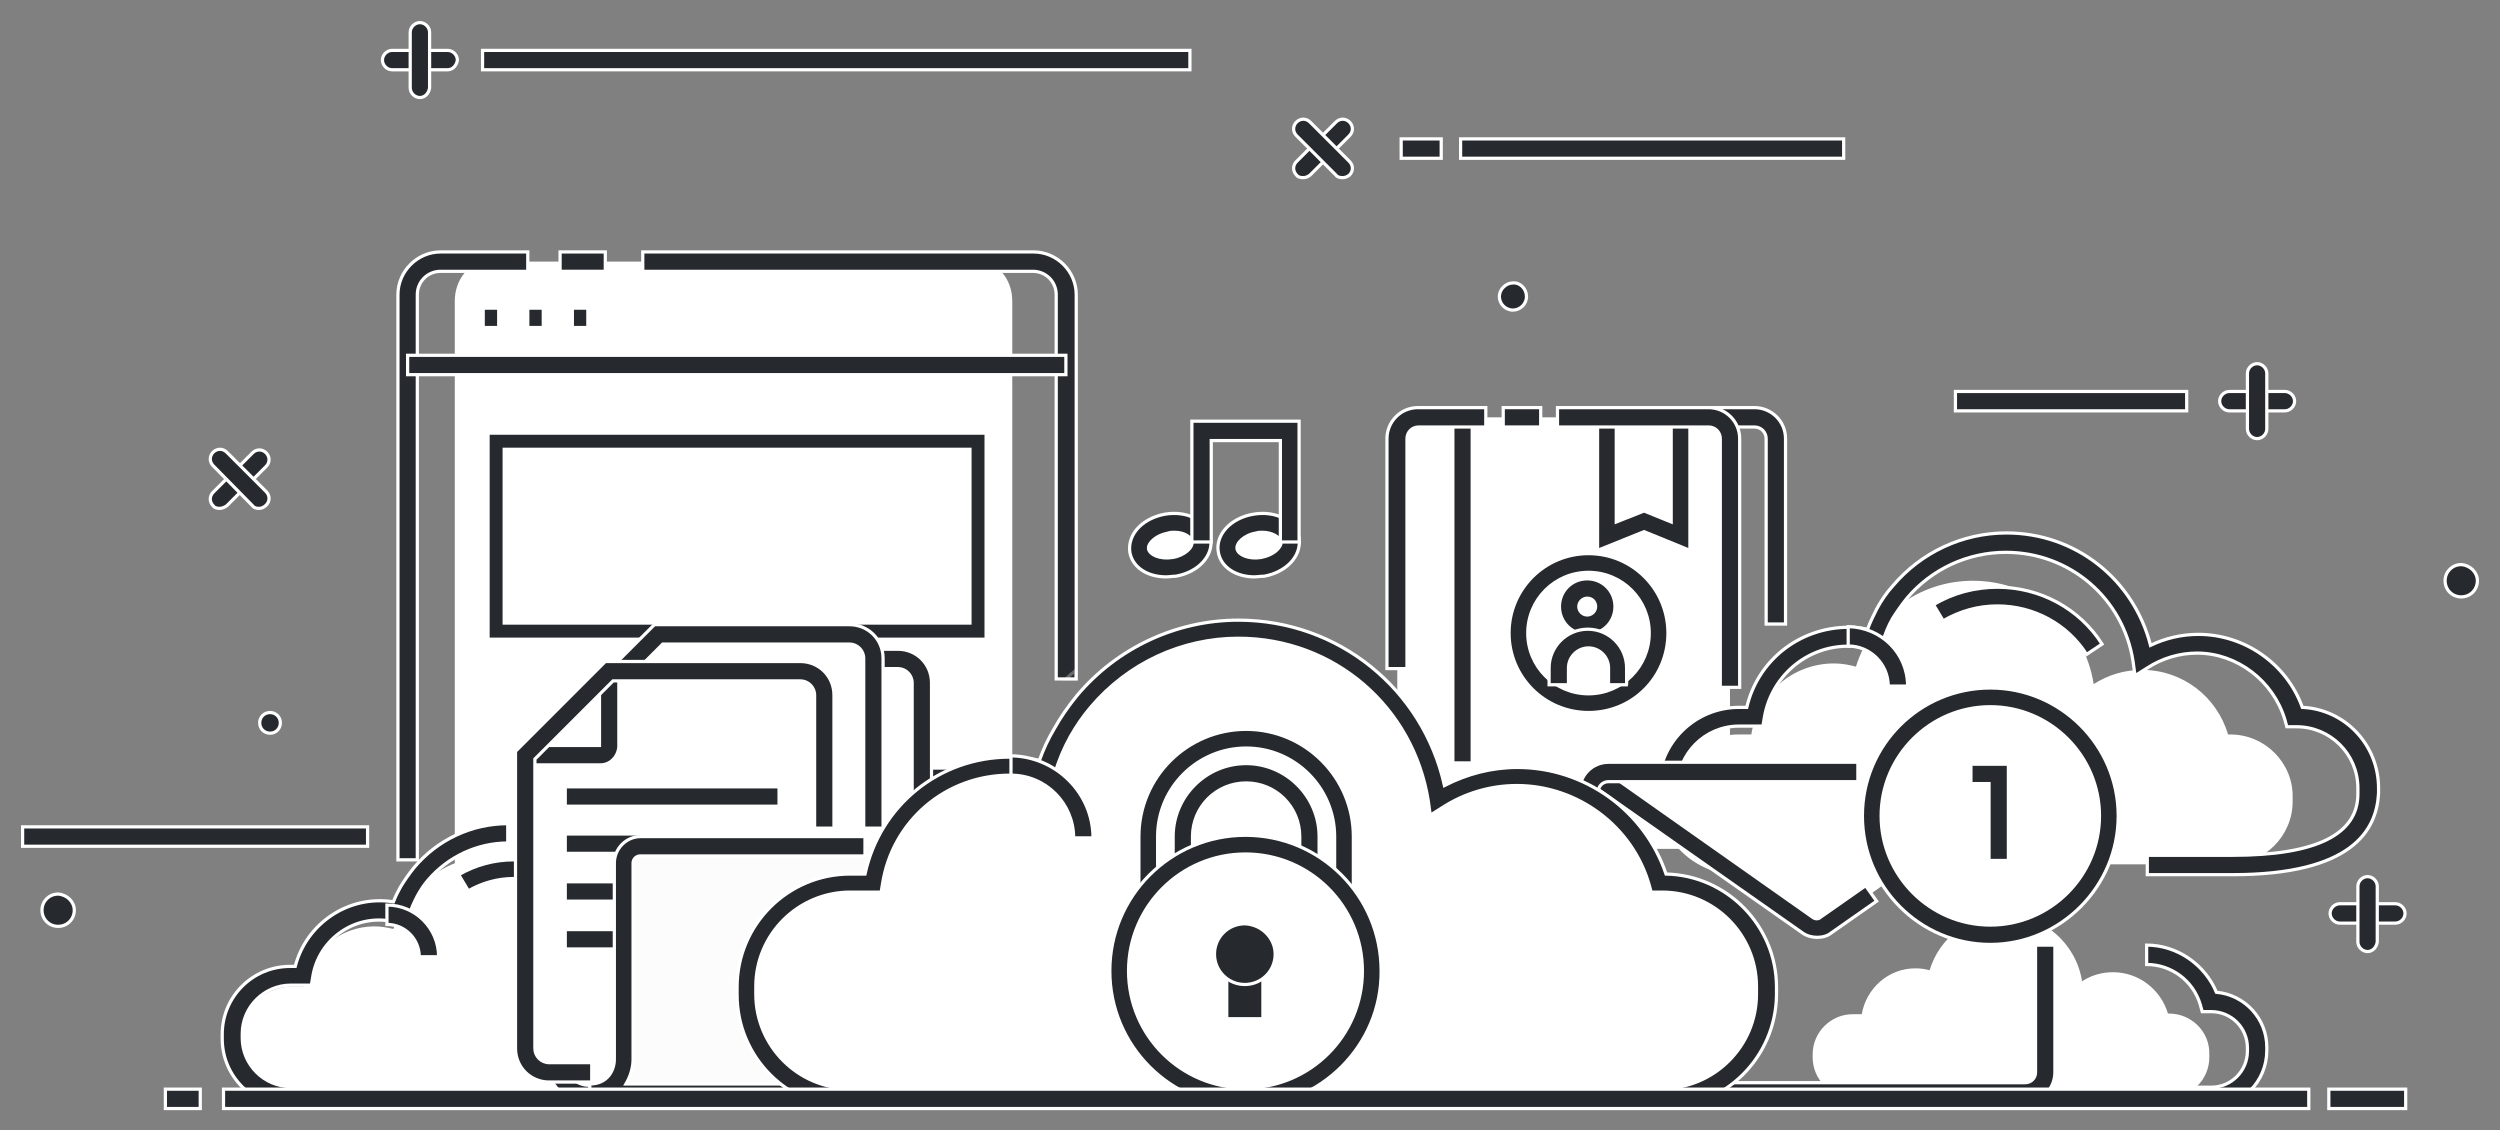 <?xml version="1.0" encoding="utf-8"?>
<!-- Generator: Adobe Illustrator 23.0.1, SVG Export Plug-In . SVG Version: 6.00 Build 0)  -->
<svg version="1.1" xmlns="http://www.w3.org/2000/svg" xmlns:xlink="http://www.w3.org/1999/xlink" x="0px" y="0px"
	 viewBox="0 0 387 175" style="enable-background:new 0 0 387 175;" xml:space="preserve">
<rect x="0" y="0" width="387" height="175" fill="#808080" stroke="none"/>
<style type="text/css">
	.st0{fill:#FFFFFF;}
	.st1{fill:#26292D;stroke:#FFFFFF;stroke-width:0.5;stroke-miterlimit:10;}
	.st2{fill:none;stroke:#26292D;stroke-width:2;stroke-miterlimit:10;}
	.st3{fill:#FCFCFC;}
	.st4{opacity:0.3;}
</style>
<g id="bg">
</g>
<g id="Bg_2">
</g>
<g id="BG_3">
</g>
<g id="BG_4">
</g>
<g id="Testing">
</g>
<g id="Cloud_computing">
</g>
<g id="Cloud_storage">
	<g id="XMLID_206_">
		<g id="XMLID_207_">
			<g id="XMLID_225_">
				<path class="st0" d="M156.7,170V46.6c0-3.4-2.3-6.1-5.1-6.1H75.5c-2.8,0-5.1,2.7-5.1,6.1V170L156.7,170z"/>
			</g>
			<g id="XMLID_223_">
				<path id="XMLID_618_" class="st1" d="M64.6,133.1h-3V45.6c0-3.6,3-6.6,6.6-6.6h13.5v3H68.2c-2,0-3.6,1.6-3.6,3.6V133.1z"/>
			</g>
			<g id="XMLID_222_">
				<path id="XMLID_617_" class="st1" d="M166.5,105.1h-3V45.6c0-2-1.6-3.6-3.6-3.6H99.5v-3h60.5c3.6,0,6.6,3,6.6,6.6V105.1z"/>
			</g>
			<g id="XMLID_221_">
				<rect id="XMLID_616_" x="86.7" y="39" class="st1" width="7" height="3"/>
			</g>
			<g id="XMLID_220_">
				<rect id="XMLID_615_" x="63.1" y="55" class="st1" width="101.9" height="3"/>
			</g>
			<g id="XMLID_218_">
				<rect id="XMLID_614_" x="74.8" y="47.7" class="st1" width="2.4" height="3"/>
			</g>
			<g id="XMLID_217_">
				<rect id="XMLID_613_" x="81.7" y="47.7" class="st1" width="2.4" height="3"/>
			</g>
			<g id="XMLID_216_">
				<rect id="XMLID_612_" x="88.6" y="47.7" class="st1" width="2.4" height="3"/>
			</g>
			<g id="XMLID_215_">
				<rect x="76.8" y="68.3" class="st2" width="74.6" height="29.4"/>
			</g>
		</g>
	</g>
	<g id="XMLID_172_">
		<g id="XMLID_547_">
			<g id="XMLID_181_">
				<path id="XMLID_611_" class="st1" d="M276.4,96.6h-3V67.9c0-1-0.8-1.8-1.8-1.8h-7.3v-3h7.3c2.6,0,4.8,2.1,4.8,4.8V96.6z"/>
			</g>
			<g id="XMLID_543_">
				<path class="st0" d="M266,131.4h-47.9c-1,0-1.8-0.8-1.8-1.8V66.4c0-1,0.8-1.8,1.8-1.8H266c1,0,1.8,0.8,1.8,1.8v63.1
					C267.8,130.5,267,131.4,266,131.4z"/>
			</g>
			<g id="XMLID_545_">
				<rect id="XMLID_610_" x="224.9" y="64.6" class="st1" width="3" height="53.5"/>
			</g>
			<g id="XMLID_559_">
				<g id="XMLID_562_">
					<path id="XMLID_607_" class="st1" d="M245.9,110.3c-6.8,0-12.3-5.5-12.3-12.3s5.5-12.3,12.3-12.3c6.8,0,12.3,5.5,12.3,12.3
						S252.8,110.3,245.9,110.3z M245.9,88.6c-5.2,0-9.4,4.2-9.4,9.4c0,5.2,4.2,9.4,9.4,9.4c5.2,0,9.4-4.2,9.4-9.4
						C255.3,92.8,251.1,88.6,245.9,88.6z"/>
				</g>
				<g id="XMLID_561_">
					<path id="XMLID_604_" class="st1" d="M245.7,98.2c-2.4,0-4.3-1.9-4.3-4.3c0-2.4,1.9-4.3,4.3-4.3s4.3,1.9,4.3,4.3
						C250,96.3,248.1,98.2,245.7,98.2z M245.7,92.6c-0.7,0-1.3,0.6-1.3,1.3c0,0.7,0.6,1.3,1.3,1.3s1.3-0.6,1.3-1.3
						C247,93.2,246.5,92.6,245.7,92.6z"/>
				</g>
				<g id="XMLID_560_">
					<path id="XMLID_603_" class="st1" d="M252,106h-3v-2.6c0-1.7-1.4-3.1-3.1-3.1c-1.7,0-3.1,1.4-3.1,3.1v2.6h-3v-2.6
						c0-3.3,2.7-6,6-6c3.3,0,6,2.7,6,6V106z"/>
				</g>
			</g>
			<g id="XMLID_555_">
				<polygon id="XMLID_602_" class="st1" points="261.6,85.2 254.5,82.3 247.3,85.2 247.3,65.2 250.2,65.2 250.2,80.8 254.5,79.1 
					258.7,80.8 258.7,65.2 261.6,65.2 				"/>
			</g>
			<g id="XMLID_556_">
				<rect id="XMLID_601_" x="232.7" y="63.1" class="st1" width="5.8" height="3"/>
			</g>
			<g id="XMLID_178_">
				<path id="XMLID_600_" class="st1" d="M217.7,103.5h-3V67.9c0-2.6,2.1-4.8,4.8-4.8H230v3h-10.4c-1,0-1.8,0.8-1.8,1.8V103.5z"/>
			</g>
			<g id="XMLID_180_">
				<path id="XMLID_599_" class="st1" d="M269.3,106.4h-3V67.9c0-1-0.8-1.8-1.8-1.8h-23.4v-3h23.4c2.6,0,4.8,2.1,4.8,4.8V106.4z"/>
			</g>
		</g>
	</g>
	<g id="XMLID_263_">
		<g id="XMLID_265_">
			<path id="XMLID_598_" class="st1" d="M69.3,10.8h-8.6c-0.8,0-1.5-0.7-1.5-1.5c0-0.8,0.7-1.5,1.5-1.5h8.6c0.8,0,1.5,0.7,1.5,1.5
				C70.7,10.1,70.1,10.8,69.3,10.8z"/>
		</g>
		<g id="XMLID_264_">
			<path id="XMLID_597_" class="st1" d="M65,15.1c-0.8,0-1.5-0.7-1.5-1.5V5c0-0.8,0.7-1.5,1.5-1.5c0.8,0,1.5,0.7,1.5,1.5v8.6
				C66.4,14.4,65.8,15.1,65,15.1z"/>
		</g>
	</g>
	<g id="XMLID_390_">
		<g id="XMLID_392_">
			<path id="XMLID_596_" class="st1" d="M370.8,142.9h-8.6c-0.8,0-1.5-0.7-1.5-1.5s0.7-1.5,1.5-1.5h8.6c0.8,0,1.5,0.7,1.5,1.5
				S371.6,142.9,370.8,142.9z"/>
		</g>
		<g id="XMLID_391_">
			<path id="XMLID_595_" class="st1" d="M366.5,147.3c-0.8,0-1.5-0.7-1.5-1.5v-8.6c0-0.8,0.7-1.5,1.5-1.5s1.5,0.7,1.5,1.5v8.6
				C367.9,146.6,367.3,147.3,366.5,147.3z"/>
		</g>
	</g>
	<g id="XMLID_379_">
		<g id="XMLID_382_">
			<path id="XMLID_594_" class="st1" d="M353.7,63.6h-8.6c-0.8,0-1.5-0.7-1.5-1.5c0-0.8,0.7-1.5,1.5-1.5h8.6c0.8,0,1.5,0.7,1.5,1.5
				C355.2,62.9,354.5,63.6,353.7,63.6z"/>
		</g>
		<g id="XMLID_381_">
			<path id="XMLID_593_" class="st1" d="M349.4,67.9c-0.8,0-1.5-0.7-1.5-1.5v-8.6c0-0.8,0.7-1.5,1.5-1.5c0.8,0,1.5,0.7,1.5,1.5v8.6
				C350.9,67.2,350.2,67.9,349.4,67.9z"/>
		</g>
	</g>
	<g id="XMLID_501_">
		<g id="XMLID_503_">
			<path id="XMLID_592_" class="st1" d="M201.7,27.5c-0.4,0-0.8-0.1-1-0.4c-0.6-0.6-0.6-1.5,0-2.1l6.1-6.1c0.6-0.6,1.5-0.6,2.1,0
				c0.6,0.6,0.6,1.5,0,2.1l-6.1,6.1C202.4,27.4,202.1,27.5,201.7,27.5z"/>
		</g>
		<g id="XMLID_502_">
			<path id="XMLID_591_" class="st1" d="M207.8,27.5c-0.4,0-0.8-0.1-1-0.4l-6.1-6.1c-0.6-0.6-0.6-1.5,0-2.1c0.6-0.6,1.5-0.6,2.1,0
				l6.1,6.1c0.6,0.6,0.6,1.5,0,2.1C208.5,27.4,208.2,27.5,207.8,27.5z"/>
		</g>
	</g>
	<g id="XMLID_240_">
		<g id="XMLID_378_">
			<path id="XMLID_590_" class="st1" d="M34,78.7c-0.4,0-0.8-0.1-1-0.4c-0.6-0.6-0.6-1.5,0-2.1l6.1-6.1c0.6-0.6,1.5-0.6,2.1,0
				c0.6,0.6,0.6,1.5,0,2.1l-6.1,6.1C34.8,78.5,34.4,78.7,34,78.7z"/>
		</g>
		<g id="XMLID_320_">
			<path id="XMLID_589_" class="st1" d="M40.1,78.7c-0.4,0-0.8-0.1-1-0.4L33,72.1c-0.6-0.6-0.6-1.5,0-2.1c0.6-0.6,1.5-0.6,2.1,0
				l6.1,6.1c0.6,0.6,0.6,1.5,0,2.1C40.9,78.5,40.5,78.7,40.1,78.7z"/>
		</g>
	</g>
	<g id="XMLID_322_">
		<rect id="XMLID_588_" x="226.1" y="21.5" class="st1" width="59.3" height="3"/>
	</g>
	<g id="XMLID_402_">
		<rect id="XMLID_587_" x="3.5" y="128" class="st1" width="53.4" height="3"/>
	</g>
	<g id="XMLID_239_">
		<rect id="XMLID_586_" x="302.7" y="60.6" class="st1" width="35.8" height="3"/>
	</g>
	<g id="XMLID_236_">
		<rect id="XMLID_585_" x="74.7" y="7.8" class="st1" width="109.5" height="3"/>
	</g>
	<g id="XMLID_441_">
		<rect id="XMLID_584_" x="216.9" y="21.5" class="st1" width="6.2" height="3"/>
	</g>
	<g id="XMLID_496_">
		<path class="st1" d="M383.5,89.9c0,1.4-1.1,2.5-2.5,2.5c-1.4,0-2.5-1.1-2.5-2.5c0-1.4,1.1-2.5,2.5-2.5
			C382.4,87.5,383.5,88.6,383.5,89.9z"/>
	</g>
	<g id="XMLID_398_">
		<path class="st1" d="M11.5,140.9c0,1.4-1.1,2.5-2.5,2.5c-1.4,0-2.5-1.1-2.5-2.5c0-1.4,1.1-2.5,2.5-2.5
			C10.4,138.5,11.5,139.6,11.5,140.9z"/>
	</g>
	<g id="XMLID_393_">
		<path class="st1" d="M319.1,17.2"/>
	</g>
	<g id="XMLID_397_">
		<path class="st1" d="M43.4,111.9c0,0.9-0.7,1.6-1.6,1.6c-0.9,0-1.6-0.7-1.6-1.6s0.7-1.6,1.6-1.6C42.7,110.3,43.4,111,43.4,111.9z"
			/>
	</g>
	<g id="XMLID_394_">
		<path class="st1" d="M236.3,45.9c0,1.2-1,2.1-2.1,2.1c-1.2,0-2.1-1-2.1-2.1s1-2.1,2.1-2.1C235.3,43.7,236.3,44.7,236.3,45.9z"/>
	</g>
	<g id="XMLID_58_">
		<g id="XMLID_148_">
			<path class="st0" d="M345.3,113.7h-0.4c-1.7-5.8-7-10-13.3-10c-2.8,0-5.3,0.8-7.5,2.2c-1.4-9.1-9.2-16-18.7-16
				c-8.5,0-15.7,5.6-18.1,13.3c-1.1-0.3-2.2-0.5-3.4-0.5c-6.5,0-11.8,4.8-12.8,11h-2.1c-5.3,0-9.7,4.4-9.7,9.7v0.7
				c0,5.3,4.4,9.7,9.7,9.7h76.2c5.3,0,9.7-4.4,9.7-9.7v-0.7C355,118.1,350.6,113.7,345.3,113.7z"/>
		</g>
		<g id="XMLID_144_">
			<path id="XMLID_582_" class="st1" d="M323,101.3c-3-4.7-8.2-7.5-13.8-7.5c-3,0-5.8,0.8-8.4,2.3l-1.5-2.5c3-1.8,6.4-2.7,9.9-2.7
				c6.6,0,12.7,3.3,16.2,8.8L323,101.3z"/>
		</g>
		<g id="XMLID_142_">
			<path id="XMLID_578_" class="st1" d="M345.6,135.4h-13.2v-3h13.2c12.9,0,19.4-3.2,19.4-9.5V122c0-5.3-4.3-9.5-9.5-9.5h-1.5
				l-0.3-1.1c-1.8-6-7.4-10.3-13.6-10.3c-2.7,0-5.4,0.8-7.7,2.3l-1.9,1.2l-0.3-2.2c-1.5-9.8-9.8-16.9-19.7-16.9
				c-5.9,0-11.5,2.6-15.3,7.1c-0.8,1-1.5,2-2.2,3.1c-0.7,1.2-1.2,2.5-1.6,3.8l-0.4,1.4l-1.4-0.4c-7.9-2.1-15.3,3.1-16.5,10.7
				l-0.2,1.2h-3.7c-5.3,0-9.5,4.3-9.5,9.5v0.8c0,5.3,4.3,9.5,9.5,9.5h48.3v3h-48.3c-6.9,0-12.5-5.6-12.5-12.5V122
				c0-6.9,5.6-12.5,12.5-12.5h1.2c1.7-7.3,8.2-12.4,15.8-12.4c0.9,0,1.9,0.1,2.9,0.3c0.4-1.1,0.9-2.1,1.4-3.1
				c0.7-1.3,1.5-2.5,2.5-3.6c4.4-5.2,10.8-8.2,17.6-8.2c10.7,0,19.7,7.2,22.3,17.4c2.3-1.1,4.8-1.7,7.4-1.7
				c7.2,0,13.7,4.6,16.1,11.3c6.6,0.3,11.8,5.8,11.8,12.5v0.8C367.9,128.6,364,135.4,345.6,135.4z"/>
		</g>
		<g id="XMLID_141_">
			<path id="XMLID_575_" class="st1" d="M295.3,106.2h-3c0-3.4-2.8-6.2-6.2-6.2v-3C291.2,97.1,295.3,101.1,295.3,106.2z"/>
		</g>
	</g>
	<g id="XMLID_209_">
		<g id="XMLID_228_">
			<path class="st0" d="M335.8,156.9h-0.2c-1.1-3.7-4.5-6.4-8.5-6.4c-1.8,0-3.4,0.5-4.8,1.4c-0.9-5.8-5.9-10.3-12-10.3
				c-5.5,0-10.1,3.6-11.6,8.6c-0.7-0.2-1.4-0.3-2.2-0.3c-4.2,0-7.6,3.1-8.3,7.1h-1.4c-3.4,0-6.2,2.8-6.2,6.2v0.5
				c0,3.4,2.8,6.2,6.2,6.2h49c3.4,0,6.2-2.8,6.2-6.2v-0.5C342.1,159.7,339.2,156.9,335.8,156.9z"/>
		</g>
		<g id="XMLID_211_">
			<path id="XMLID_565_" class="st1" d="M342.3,171.3h-8.5v-3h8.5c3.1,0,5.6-2.5,5.6-5.6v-0.5c0-3.1-2.5-5.6-5.6-5.6h-1.4l-0.3-1.1
				c-1.1-3.7-4.5-6.2-8.3-6.2v-3c4.7,0,9,3,10.8,7.3c4.4,0.4,7.8,4.1,7.8,8.5v0.5C350.9,167.5,347,171.3,342.3,171.3z"/>
		</g>
	</g>
	<g id="XMLID_151_">
		<g id="XMLID_159_">
			<path class="st0" d="M110.1,152.7h-0.3c-1.4-4.9-5.9-8.5-11.3-8.5c-2.3,0-4.5,0.7-6.3,1.9c-1.2-7.7-7.8-13.6-15.9-13.6
				c-7.2,0-13.3,4.8-15.4,11.3c-0.9-0.2-1.9-0.4-2.9-0.4c-5.5,0-10.1,4-10.9,9.3h-1.8c-4.5,0-8.3,3.7-8.3,8.3v0.6
				c0,4.5,3.7,8.3,8.3,8.3h64.8c4.5,0,8.3-3.7,8.3-8.3V161C118.4,156.5,114.7,152.7,110.1,152.7z"/>
		</g>
		<g id="XMLID_157_">
			<path id="XMLID_563_" class="st1" d="M91,142.3c-2.5-3.9-6.8-6.3-11.5-6.3c-2.5,0-4.9,0.7-7,1.9l-1.5-2.5
				c2.6-1.5,5.5-2.3,8.5-2.3c5.7,0,10.9,2.8,14,7.6L91,142.3z"/>
		</g>
		<g id="XMLID_214_">
			<path id="XMLID_558_" class="st1" d="M75.7,171.3H44.9c-5.8,0-10.5-4.7-10.5-10.5v-0.7c0-5.8,4.7-10.5,10.5-10.5h0.8
				c1.7-6.6,8.2-11.1,15.2-10c0.3-0.8,0.7-1.6,1.1-2.3c0.6-1,1.3-2,2.1-3c3.6-4.3,8.9-6.8,14.5-6.8v3c-4.7,0-9.2,2.1-12.3,5.7
				c-0.7,0.8-1.2,1.6-1.7,2.5c-0.5,1-1,2-1.3,3.1l-0.4,1.4l-1.4-0.4c-6.3-1.7-12.2,2.5-13.1,8.5l-0.2,1.2h-3.2
				c-4.1,0-7.5,3.4-7.5,7.5v0.7c0,4.1,3.4,7.5,7.5,7.5h30.8V171.3z"/>
		</g>
		<g id="XMLID_155_">
			<path id="XMLID_557_" class="st1" d="M67.9,148.1h-3c0-2.8-2.3-5-5-5v-3C64.3,140.1,67.9,143.7,67.9,148.1z"/>
		</g>
	</g>
	<g id="XMLID_163_">
		<g id="XMLID_170_">
			<g id="XMLID_175_">
				<path class="st0" d="M316.6,119.4l-33.9,23.8c-0.9,0.6-2.1,0.6-2.9,0l-33.9-23.8H316.6z"/>
			</g>
			<g id="XMLID_174_">
				<path id="XMLID_554_" class="st1" d="M281.3,145.1c-0.8,0-1.6-0.2-2.3-0.7L245.7,121l1.7-2.4l33.2,23.4c0.4,0.3,0.9,0.3,1.2,0
					l7-4.9l1.7,2.4l-7,4.9C282.9,144.9,282.1,145.1,281.3,145.1z"/>
			</g>
			<g id="XMLID_171_">
				<path id="XMLID_553_" class="st1" d="M313.6,170.6H249c-2.5,0-4.5-2-4.5-4.5v-43.6c0-2.5,2-4.5,4.5-4.5h38.6v3H249
					c-0.9,0-1.6,0.7-1.6,1.6V166c0,0.9,0.7,1.6,1.6,1.6h64.5c0.9,0,1.6-0.7,1.6-1.6v-19.7h3V166
					C318.1,168.5,316.1,170.6,313.6,170.6z"/>
			</g>
		</g>
		<g id="XMLID_169_">
			<circle class="st0" cx="308.1" cy="126.3" r="18.4"/>
		</g>
		<g id="XMLID_167_">
			<path id="XMLID_550_" class="st1" d="M308.1,146.2c-10.9,0-19.8-8.9-19.8-19.9s8.9-19.8,19.8-19.8c10.9,0,19.8,8.9,19.8,19.8
				S319,146.2,308.1,146.2z M308.1,109.4c-9.3,0-16.9,7.6-16.9,16.9s7.6,16.9,16.9,16.9c9.3,0,16.9-7.6,16.9-16.9
				S317.4,109.4,308.1,109.4z"/>
		</g>
		<g id="XMLID_164_">
			<polygon id="XMLID_549_" class="st1" points="310.9,133.2 307.9,133.2 307.9,121.3 305.1,121.3 305.1,118.3 310.9,118.3 			"/>
		</g>
	</g>
	<g id="XMLID_524_">
		<g id="XMLID_522_">
			<path class="st0" d="M186,83.5c0.3,1.8-1.6,3.7-4.2,4.2c-2.7,0.5-5.1-0.7-5.4-2.5c-0.3-1.8,1.6-3.7,4.2-4.2
				C183.2,80.6,185.7,81.7,186,83.5z"/>
		</g>
		<g id="XMLID_521_">
			<path id="XMLID_541_" class="st1" d="M180.5,89.3c-2.9,0-5.2-1.5-5.6-3.8c-0.2-1.4,0.3-2.8,1.4-3.9c1-1,2.4-1.7,4-2
				c3.5-0.6,6.6,1,7.1,3.7l0,0c0.5,2.7-1.9,5.3-5.4,5.9C181.5,89.2,181,89.3,180.5,89.3z M181.8,82.4c-0.3,0-0.6,0-0.9,0.1
				c-1,0.2-1.9,0.6-2.5,1.2c-0.2,0.2-0.7,0.7-0.6,1.3c0.2,0.9,1.8,1.6,3.7,1.3c1.9-0.3,3.2-1.6,3-2.4l0,0
				C184.4,83.1,183.3,82.4,181.8,82.4z"/>
		</g>
		<g id="XMLID_520_">
			<path class="st0" d="M199.6,83.5c0.3,1.8-1.6,3.7-4.2,4.2c-2.7,0.5-5.1-0.7-5.4-2.5c-0.3-1.8,1.6-3.7,4.2-4.2
				C196.9,80.6,199.3,81.7,199.6,83.5z"/>
		</g>
		<g id="XMLID_519_">
			<path id="XMLID_538_" class="st1" d="M194.2,89.3c-2.9,0-5.2-1.5-5.6-3.8c-0.5-2.7,1.9-5.3,5.4-5.9c3.5-0.6,6.6,1,7.1,3.7
				c0.2,1.4-0.3,2.8-1.4,3.9c-1,1-2.4,1.7-4,2C195.1,89.2,194.6,89.3,194.2,89.3z M195.4,82.4c-0.3,0-0.6,0-0.9,0.1
				c-1.9,0.3-3.2,1.6-3,2.5c0.2,0.9,1.8,1.6,3.7,1.3c1-0.2,1.9-0.6,2.5-1.2c0.3-0.3,0.7-0.8,0.6-1.3v0
				C198,83.1,196.9,82.4,195.4,82.4z"/>
		</g>
		<g id="XMLID_380_">
			<polygon id="XMLID_537_" class="st1" points="201.1,83.9 198.2,83.9 198.2,68.2 187.5,68.2 187.5,83.9 184.5,83.9 184.5,65.2 
				201.1,65.2 			"/>
		</g>
	</g>
	<g id="XMLID_173_">
		<g id="XMLID_212_">
			<path id="XMLID_536_" class="st1" d="M152.8,170.8H91.2c-3.6,0-6.6-3-6.6-6.6V123c0-2.3,1.9-4.1,4.1-4.1h4v3h-4
				c-0.6,0-1.2,0.5-1.2,1.2v41.2c0,2,1.6,3.7,3.7,3.7h58.7v-45c0-0.6-0.5-1.1-1.1-1.1h-38.5v-3h38.5c2.2,0,4,1.8,4,4V170.8z"/>
		</g>
		<g id="XMLID_199_">
			<g id="XMLID_205_">
				<path class="st0" d="M109.4,102l-13,13v45.4c0,2.1,1.7,3.7,3.7,3.7H139c2.1,0,3.7-1.7,3.7-3.7v-54.7c0-2.1-1.7-3.7-3.7-3.7
					H109.4z"/>
			</g>
			<g id="XMLID_360_">
				<path id="XMLID_534_" class="st1" d="M139,165.6h-38.8c-2.9,0-5.2-2.3-5.2-5.2v-46l13.9-13.9H139c2.9,0,5.2,2.3,5.2,5.2v17.5h-3
					v-17.5c0-1.2-1-2.2-2.2-2.2H110l-12.1,12.1v44.8c0,1.2,1,2.2,2.2,2.2H139V165.6z"/>
			</g>
		</g>
		<g id="XMLID_193_">
			<g id="XMLID_367_">
				<path class="st0" d="M101.8,98.2l-13,13v45.4c0,2.1,1.7,3.7,3.7,3.7h38.8c2.1,0,3.7-1.7,3.7-3.7v-54.7c0-2.1-1.7-3.7-3.7-3.7
					H101.8z"/>
			</g>
			<g id="XMLID_364_">
				<rect id="XMLID_533_" x="95.1" y="116.1" class="st1" width="33.1" height="3"/>
			</g>
			<g id="XMLID_198_">
				<rect id="XMLID_530_" x="95.1" y="123.4" class="st1" width="33.1" height="3"/>
			</g>
			<g id="XMLID_196_">
				<rect id="XMLID_529_" x="95.1" y="130.8" class="st1" width="33.1" height="3"/>
			</g>
			<g id="XMLID_195_">
				<rect id="XMLID_528_" x="95.1" y="138.2" class="st1" width="33.1" height="3"/>
			</g>
			<g id="XMLID_194_">
				<path id="XMLID_527_" class="st1" d="M94.3,161.8h-1.7c-2.9,0-5.2-2.3-5.2-5.2v-46l13.9-13.9h30.2c2.9,0,5.2,2.3,5.2,5.2v26.3
					h-3v-26.3c0-1.2-1-2.2-2.2-2.2h-28.9l-12.1,12.1v44.8c0,1.2,1,2.2,2.2,2.2h1.7V161.8z"/>
			</g>
		</g>
		<g id="XMLID_192_">
			<g id="XMLID_852_">
				<path class="st0" d="M94.3,103.9l-13,13v45.4c0,2.1,1.7,3.7,3.7,3.7h38.8c2.1,0,3.7-1.7,3.7-3.7v-54.7c0-2.1-1.7-3.7-3.7-3.7
					H94.3z"/>
			</g>
			<g id="XMLID_853_">
				<path id="XMLID_526_" class="st1" d="M93,118.4H81.3v-3h11.5v-11.5h3v11.7C95.7,117.1,94.5,118.4,93,118.4z"/>
			</g>
			<g id="XMLID_923_">
				<rect id="XMLID_525_" x="87.5" y="121.8" class="st1" width="33.1" height="3"/>
			</g>
			<g id="XMLID_856_">
				<rect id="XMLID_523_" x="87.5" y="129.1" class="st1" width="33.1" height="3"/>
			</g>
			<g id="XMLID_924_">
				<rect id="XMLID_518_" x="87.5" y="136.5" class="st1" width="33.1" height="3"/>
			</g>
			<g id="XMLID_925_">
				<rect id="XMLID_517_" x="87.5" y="143.9" class="st1" width="33.1" height="3"/>
			</g>
			<g id="XMLID_377_">
				<path id="XMLID_516_" class="st1" d="M91.6,167.5H85c-2.9,0-5.2-2.3-5.2-5.2v-46l13.9-13.9h30.2c2.9,0,5.2,2.3,5.2,5.2v20.6h-3
					v-20.6c0-1.2-1-2.2-2.2-2.2H94.9l-12.1,12.1v44.8c0,1.2,1,2.2,2.2,2.2h6.6V167.5z"/>
			</g>
		</g>
		<g id="XMLID_190_">
			<path class="st3" d="M91.3,169.3h62.3c1.5,0,2.7-1.2,2.7-2.7v-38.7c0-1.2-1-2.3-2.3-2.3h-10.7c-0.8,0-1.5,0.4-1.9,1.1l-2.7,4.4
				H99.1c-1.4,0-2.6,1.2-2.6,2.6v30.4C96.5,166.5,94.7,169.3,91.3,169.3z"/>
		</g>
		<g id="XMLID_156_">
			<path id="XMLID_515_" class="st1" d="M153.6,170.8H91.3v-3c2.8,0,3.8-2.2,3.8-3.8v-30.4c0-2.2,1.8-4.1,4.1-4.1h34.7v3H99.1
				c-0.6,0-1.1,0.5-1.1,1.1v30.4c0,1.3-0.4,2.6-1.1,3.8h56.7c0.7,0,1.2-0.6,1.2-1.2v-38.7c0-0.4-0.4-0.8-0.8-0.8h-10.7v-3H154
				c2.1,0,3.7,1.7,3.7,3.7v38.7C157.8,168.9,155.9,170.8,153.6,170.8z"/>
		</g>
	</g>
	<g id="XMLID_234_" class="st4">
		<g id="XMLID_238_">
			<path class="st1" d="M166.5,103.8c-0.5,0.4-1,0.8-1.5,1.3h1.5V103.8z"/>
		</g>
	</g>
	<g id="XMLID_140_">
		<g id="XMLID_535_">
			<path class="st0" d="M257.3,136.8h-0.6c-2.8-9.5-11.5-16.5-21.9-16.5c-4.5,0-8.8,1.3-12.3,3.6c-2.3-15-15.2-26.5-30.9-26.5
				c-14,0-25.9,9.2-29.9,22c-1.8-0.5-3.6-0.8-5.6-0.8c-10.7,0-19.6,7.8-21.2,18.1h-3.5c-8.8,0-16,7.2-16,16v1.2c0,8.8,7.2,16,16,16
				h125.9c8.8,0,16-7.2,16-16v-1.2C273.4,144,266.2,136.8,257.3,136.8z"/>
		</g>
		<g id="XMLID_532_">
			<path id="XMLID_513_" class="st1" d="M257.3,171.5h-19.2v-3h19.2c8,0,14.6-6.5,14.6-14.6v-1.2c0-8-6.5-14.6-14.6-14.6h-1.7
				l-0.3-1.1c-2.6-9.1-11.1-15.4-20.5-15.4c-4.1,0-8.1,1.2-11.5,3.4l-1.9,1.2l-0.3-2.2c-2.3-14.6-14.6-25.2-29.4-25.2
				c-8.8,0-17.1,3.9-22.8,10.6c-1.2,1.4-2.3,3-3.2,4.6c-1,1.8-1.8,3.7-2.4,5.7l-0.4,1.4l-1.4-0.4c-1.7-0.5-3.5-0.7-5.2-0.7
				c-9.9,0-18.2,7.1-19.7,16.9l-0.2,1.2h-4.8c-8,0-14.6,6.5-14.6,14.6v1.2c0,8,6.5,14.6,14.6,14.6h70.2v3h-70.2
				c-9.7,0-17.5-7.9-17.5-17.5v-1.2c0-9.7,7.9-17.5,17.5-17.5h2.3c2.3-10.6,11.5-18.1,22.4-18.1c1.5,0,3.1,0.2,4.6,0.5
				c0.6-1.7,1.4-3.4,2.3-4.9c1-1.8,2.2-3.5,3.5-5.1c6.2-7.4,15.4-11.7,25-11.7c15.5,0,28.6,10.7,31.9,25.6c3.5-1.8,7.3-2.8,11.3-2.8
				c10.4,0,19.7,6.7,23,16.5c9.4,0.2,17.1,8,17.1,17.5v1.2C274.9,163.7,267,171.5,257.3,171.5z"/>
		</g>
		<g id="XMLID_531_">
			<path id="XMLID_512_" class="st1" d="M169.2,129.7h-3c0-5.3-4.3-9.7-9.7-9.7v-3C163.5,117.1,169.2,122.8,169.2,129.7z"/>
		</g>
	</g>
	<g id="XMLID_710_">
		<g id="XMLID_232_">
			<g id="XMLID_233_">
				<path id="XMLID_509_" class="st1" d="M209.5,141.8h-8.3v-12.3c0-4.6-3.7-8.3-8.3-8.3c-4.6,0-8.3,3.7-8.3,8.3v12.3h-8.3v-12.3
					c0-9.2,7.5-16.6,16.6-16.6c9.2,0,16.6,7.5,16.6,16.6V141.8z M204.2,138.8h2.4v-9.3c0-7.5-6.1-13.7-13.7-13.7
					c-7.5,0-13.7,6.1-13.7,13.7v9.3h2.4v-9.3c0-6.2,5.1-11.3,11.3-11.3c6.2,0,11.3,5.1,11.3,11.3V138.8z"/>
			</g>
		</g>
		<g id="XMLID_778_">
			<path class="st0" d="M212.4,150.2c0,10.8-8.8,19.6-19.6,19.6c-10.8,0-19.6-8.8-19.6-19.6c0-10.8,8.8-19.6,19.6-19.6
				C203.6,130.7,212.4,139.4,212.4,150.2z"/>
		</g>
		<g id="XMLID_231_">
			<path id="XMLID_506_" class="st1" d="M192.8,171.3c-11.6,0-21-9.4-21-21c0-11.6,9.4-21,21-21c11.6,0,21,9.4,21,21
				C213.9,161.8,204.4,171.3,192.8,171.3z M192.8,132.2c-10,0-18.1,8.1-18.1,18.1c0,10,8.1,18.1,18.1,18.1c10,0,18.1-8.1,18.1-18.1
				C210.9,140.3,202.8,132.2,192.8,132.2z"/>
		</g>
		<g id="XMLID_182_">
			<rect x="189.9" y="147.1" class="st1" width="5.6" height="10.6"/>
		</g>
		<g id="XMLID_210_">
			<path class="st1" d="M197.4,147.7c0,2.6-2.1,4.7-4.7,4.7c-2.6,0-4.7-2.1-4.7-4.7c0-2.6,2.1-4.7,4.7-4.7
				C195.3,143.1,197.4,145.2,197.4,147.7z"/>
		</g>
	</g>
	<g id="XMLID_145_">
		<g id="XMLID_154_">
			<rect id="XMLID_505_" x="34.6" y="168.6" class="st1" width="322.8" height="3"/>
		</g>
		<g id="XMLID_147_">
			<rect id="XMLID_504_" x="25.6" y="168.6" class="st1" width="5.4" height="3"/>
		</g>
		<g id="XMLID_146_">
			<rect id="XMLID_500_" x="360.5" y="168.6" class="st1" width="11.9" height="3"/>
		</g>
	</g>
</g>
<g id="Solution">
</g>
</svg>
